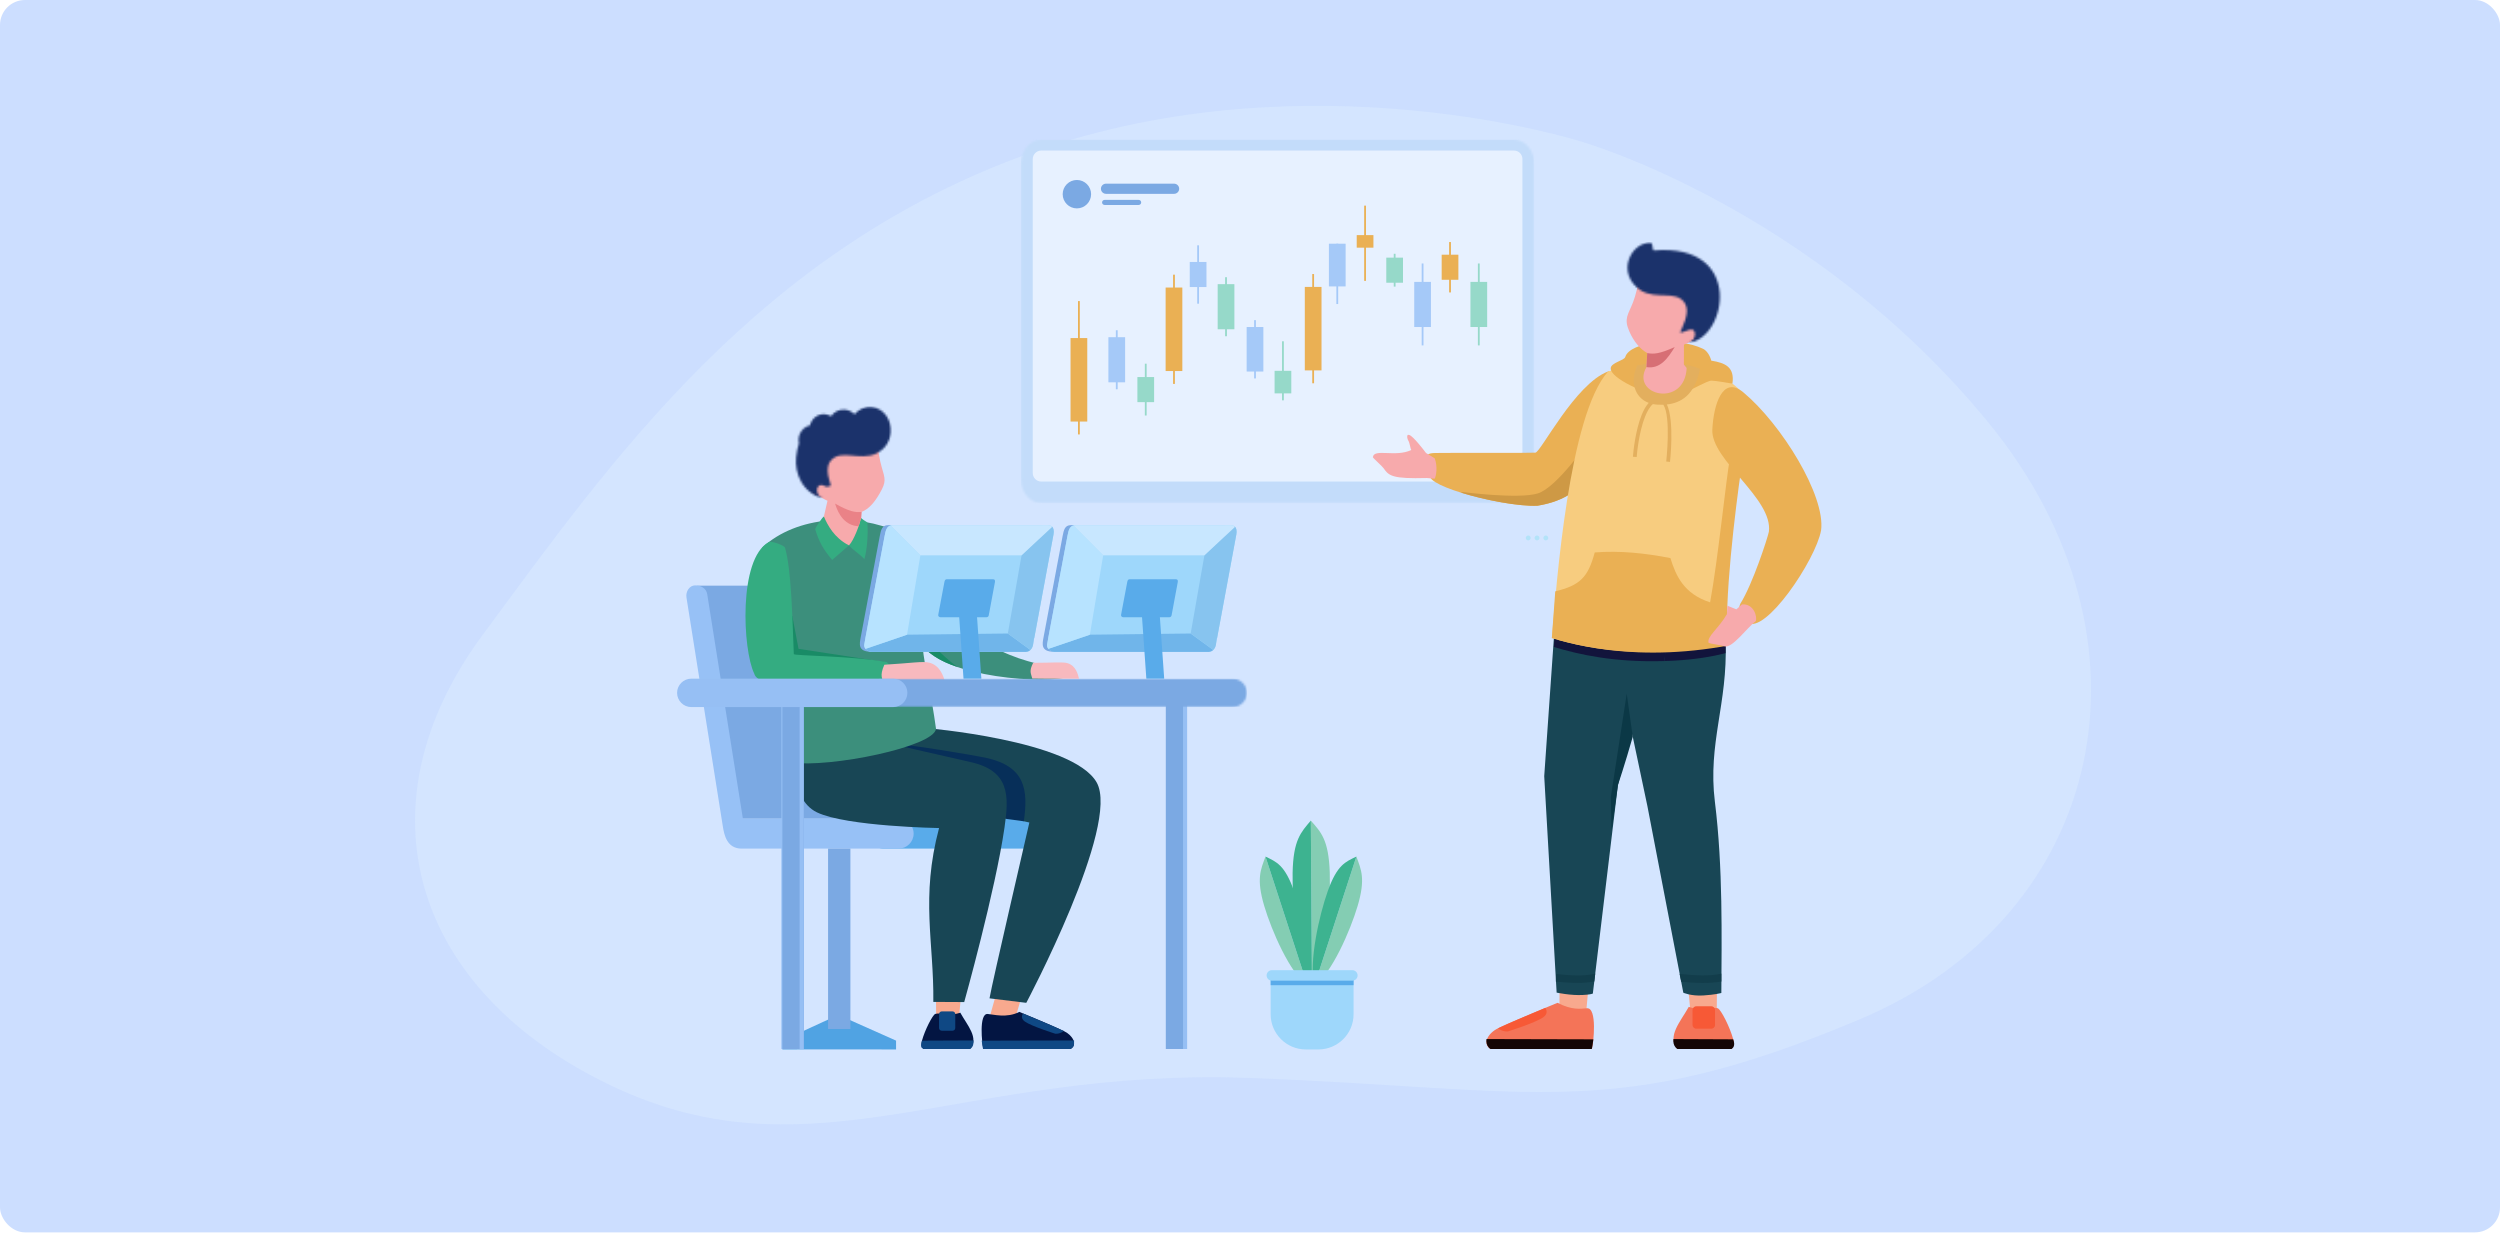 <svg width="1200" height="592" viewBox="0 0 1200 592" fill="none" xmlns="http://www.w3.org/2000/svg">
<rect width="1200" height="591.538" rx="12" fill="#CCDEFF"/>
<path opacity="0.7" d="M758.54 67.834C758.54 67.834 628.785 26.409 496.405 72.799C364.025 119.203 292.633 222.353 231.674 304.757C170.716 387.16 197.936 476.132 294.338 521.553C390.741 566.962 461.214 512.288 599.823 517.424C738.432 522.56 774.839 539.004 892.976 489.139C1011.11 439.275 1039.59 307.048 954.654 203.104C869.722 99.149 758.54 67.834 758.54 67.834Z" fill="#D8E9FF"/>
<mask id="mask0_1518_27958" style="mask-type:luminance" maskUnits="userSpaceOnUse" x="490" y="67" width="247" height="175">
<path d="M499.852 67H726.637C732.017 67 736.419 72.147 736.419 78.437V230.06C736.419 236.351 732.017 241.497 726.637 241.497H499.852C494.472 241.497 490.07 236.351 490.07 230.06V78.437C490.07 72.147 494.472 67 499.852 67Z" fill="white"/>
</mask>
<g mask="url(#mask0_1518_27958)">
<path d="M736.419 67H490.07V241.497H736.419V67Z" fill="#C3DCFA"/>
</g>
<path fill-rule="evenodd" clip-rule="evenodd" d="M499.786 72.264H726.706C728.942 72.264 730.77 74.091 730.77 76.326V227.084C730.77 229.319 728.942 231.147 726.706 231.147H499.786C497.551 231.147 495.723 229.319 495.723 227.084V76.326C495.723 74.091 497.551 72.264 499.786 72.264Z" fill="#E7F1FF"/>
<path fill-rule="evenodd" clip-rule="evenodd" d="M733.547 257.041C734.194 257.041 734.719 257.565 734.719 258.212C734.719 258.86 734.194 259.383 733.547 259.383C732.9 259.383 732.375 258.859 732.375 258.212C732.375 257.566 732.9 257.041 733.547 257.041Z" fill="#B3E3F9"/>
<path fill-rule="evenodd" clip-rule="evenodd" d="M737.766 257.041C738.412 257.041 738.937 257.565 738.937 258.212C738.937 258.86 738.412 259.383 737.766 259.383C737.119 259.383 736.594 258.859 736.594 258.212C736.594 257.566 737.118 257.041 737.766 257.041Z" fill="#B3E3F9"/>
<path fill-rule="evenodd" clip-rule="evenodd" d="M741.984 257.041C742.632 257.041 743.156 257.565 743.156 258.212C743.156 258.86 742.632 259.383 741.984 259.383C741.337 259.383 740.812 258.859 740.812 258.212C740.812 257.566 741.337 257.041 741.984 257.041Z" fill="#B3E3F9"/>
<path d="M540.059 161.857H532.035V183.516H540.059V161.857Z" fill="#A5C9F8"/>
<path d="M536.482 158.516H535.613V186.858H536.482V158.516Z" fill="#A5C9F8"/>
<path d="M553.969 180.986H545.945V193.028H553.969V180.986Z" fill="#96D9C9"/>
<path d="M550.392 174.568H549.523V199.445H550.392V174.568Z" fill="#96D9C9"/>
<path d="M567.524 138.023H559.5V178.096H567.524V138.023Z" fill="#EAB054"/>
<path d="M563.947 131.84H563.078V184.281H563.947V131.84Z" fill="#EAB054"/>
<path d="M579.102 125.74H571.078V137.782H579.102V125.74Z" fill="#A5C9F8"/>
<path d="M575.526 117.75H574.656V145.774H575.526V117.75Z" fill="#A5C9F8"/>
<path d="M592.505 136.395H584.48V158.053H592.505V136.395Z" fill="#96D9C9"/>
<path d="M588.928 133.053H588.059V161.395H588.928V133.053Z" fill="#96D9C9"/>
<path d="M606.415 156.965H598.391V178.343H606.415V156.965Z" fill="#A5C9F8"/>
<path d="M602.838 153.666H601.969V181.642H602.838V153.666Z" fill="#A5C9F8"/>
<path d="M619.824 177.992H611.801V188.821H619.824V177.992Z" fill="#96D9C9"/>
<path d="M616.244 163.82H615.375V192.163H616.244V163.82Z" fill="#96D9C9"/>
<path d="M634.329 137.721H626.305V177.794H634.329V137.721Z" fill="#EAB054"/>
<path d="M630.748 131.535H629.879V183.977H630.748V131.535Z" fill="#EAB054"/>
<path d="M645.903 116.977H637.879V137.481H645.903V116.977Z" fill="#A5C9F8"/>
<path d="M642.326 116.977H641.457V145.941H642.326V116.977Z" fill="#A5C9F8"/>
<path d="M659.246 112.857H651.223V118.879H659.246V112.857Z" fill="#EAB054"/>
<path d="M655.67 98.703H654.801V134.818H655.67V98.703Z" fill="#EAB054"/>
<path d="M673.442 123.666H665.418V135.708H673.442V123.666Z" fill="#96D9C9"/>
<path d="M669.865 121.809H668.996V137.567H669.865V121.809Z" fill="#96D9C9"/>
<path d="M686.852 135.307H678.828V156.965H686.852V135.307Z" fill="#A5C9F8"/>
<path d="M683.276 126.473H682.406V165.797H683.276V126.473Z" fill="#A5C9F8"/>
<path d="M700.024 122.254H692V134.296H700.024V122.254Z" fill="#EAB054"/>
<path d="M696.447 116.176H695.578V140.376H696.447V116.176Z" fill="#EAB054"/>
<path d="M521.887 162.273H513.863V202.346H521.887V162.273Z" fill="#EAB054"/>
<path d="M518.307 144.518H517.438V208.531H518.307V144.518Z" fill="#EAB054"/>
<path d="M713.84 135.307H705.816V156.965H713.84V135.307Z" fill="#96D9C9"/>
<path d="M710.26 126.473H709.391V165.797H710.26V126.473Z" fill="#96D9C9"/>
<path fill-rule="evenodd" clip-rule="evenodd" d="M516.908 86.389C520.675 86.389 523.729 89.442 523.729 93.209C523.729 96.975 520.675 100.029 516.908 100.029C513.14 100.029 510.086 96.975 510.086 93.209C510.086 89.442 513.14 86.389 516.908 86.389Z" fill="#7BA9E3"/>
<path fill-rule="evenodd" clip-rule="evenodd" d="M530.887 88.158H563.565C564.908 88.158 566.008 89.257 566.008 90.6C566.008 91.943 564.908 93.041 563.565 93.041H530.887C529.544 93.041 528.445 91.943 528.445 90.6C528.445 89.257 529.544 88.158 530.887 88.158Z" fill="#7BA9E3"/>
<path fill-rule="evenodd" clip-rule="evenodd" d="M530.213 95.945H546.552C547.224 95.945 547.773 96.494 547.773 97.166C547.773 97.838 547.224 98.387 546.552 98.387H530.213C529.541 98.387 528.992 97.838 528.992 97.166C528.992 96.494 529.541 95.945 530.213 95.945Z" fill="#7BA9E3"/>
<path fill-rule="evenodd" clip-rule="evenodd" d="M430.114 499.498L402.375 487.146L375.551 499.498V503.734C393.759 503.674 411.967 503.734 430.114 503.734V499.498Z" fill="#50A3E3"/>
<path fill-rule="evenodd" clip-rule="evenodd" d="M424.123 392.934H497.809C501.772 392.934 505.014 396.175 505.014 400.136C505.014 404.098 501.772 407.339 497.809 407.339H424.123C420.16 407.339 416.918 404.098 416.918 400.136C416.918 396.175 420.16 392.934 424.123 392.934Z" fill="#59ABEA"/>
<mask id="mask1_1518_27958" style="mask-type:luminance" maskUnits="userSpaceOnUse" x="334" y="280" width="90" height="114">
<path d="M401.86 280.977H334.484L351.43 393.201L418.805 393.262C419.066 393.262 419.33 393.243 419.595 393.201H419.595C422.37 393.201 424.224 390.172 423.791 387.432L407.631 285.171C407.198 282.431 404.635 280.977 401.861 280.977H401.86H401.86Z" fill="white"/>
</mask>
<g mask="url(#mask1_1518_27958)">
<path d="M424.224 280.977H334.484V393.262H424.224V280.977Z" fill="#7BA9E3"/>
</g>
<path fill-rule="evenodd" clip-rule="evenodd" d="M339.462 285.171L356.582 392.933H431.339C435.302 392.933 438.544 396.174 438.544 400.136C438.544 404.097 435.302 407.338 431.339 407.338H356.02C348.832 407.338 347.585 400.607 346.938 396.529L329.497 286.745C329.062 284.005 330.917 280.977 333.692 280.977C336.467 280.977 339.027 282.433 339.462 285.171Z" fill="#97C1F6"/>
<path fill-rule="evenodd" clip-rule="evenodd" d="M486.402 491.931L490.337 478.472L478.638 475.344L474.773 489.169L486.402 491.931Z" fill="#F8A98E"/>
<path fill-rule="evenodd" clip-rule="evenodd" d="M416.59 354.486L443.536 349.377C443.536 349.377 514.833 355.185 526.399 375.567C537.965 395.949 492.616 481.359 492.616 481.359L474.97 479.203C476.06 472.432 494.153 394.82 494.092 394.806L491.437 394.215L419.896 369.005L416.59 354.485L416.59 354.486Z" fill="#184655"/>
<path fill-rule="evenodd" clip-rule="evenodd" d="M416.59 354.486L426.722 356.83C434.507 356.973 467.452 362.491 473.104 363.708C492.259 367.833 493.589 379.162 491.437 394.216L476.41 392.178L419.896 369.007L416.59 354.486Z" fill="#072F59"/>
<path fill-rule="evenodd" clip-rule="evenodd" d="M460.336 488.148L461.49 475.953L449.25 476.247L449.367 490.211L460.336 488.148Z" fill="#F8A98E"/>
<path fill-rule="evenodd" clip-rule="evenodd" d="M460.933 486.082C464.391 492.296 470.029 498.238 465.628 503.516H443.222C443.185 503.415 443.148 503.305 443.113 503.189C442.896 502.465 441.851 502.164 442.55 499.517C443.849 494.604 447.665 487.051 448.977 486.663C451.577 485.892 455.269 488.064 460.933 486.082Z" fill="#031542"/>
<path fill-rule="evenodd" clip-rule="evenodd" d="M467.3 499.407L467.301 499.416C467.351 501.068 467.181 502.524 465.63 503.516H443.224C442.067 502.845 441.764 502.383 442.552 499.517L467.3 499.407Z" fill="#0F4884"/>
<path fill-rule="evenodd" clip-rule="evenodd" d="M452.039 485.475H457.228C457.942 485.475 458.526 486.058 458.526 486.771V493.442C458.526 494.156 457.942 494.739 457.228 494.739H452.039C451.326 494.739 450.742 494.156 450.742 493.442V486.771C450.742 486.058 451.326 485.475 452.039 485.475Z" fill="#0F4884"/>
<path fill-rule="evenodd" clip-rule="evenodd" d="M380.738 356.676C380.738 356.676 377.922 383.128 392.147 389.937C406.371 396.747 450.753 397.467 450.753 397.467C441.805 431.048 448.337 452.309 447.998 480.915L462.821 480.991C462.821 480.991 477.762 427.58 482.151 397.297C484.365 382.019 484.829 369.871 465.472 365.703C458.961 364.301 416.589 354.486 416.589 354.486L380.738 356.676V356.676Z" fill="#184655"/>
<path fill-rule="evenodd" clip-rule="evenodd" d="M365.868 262.848C359.546 288.637 381.451 314.694 379.616 366.024C398.583 368.657 448.413 358.423 449.288 349.82C446.979 332.864 443.816 320.293 442.847 310.363C444.441 311.958 446.285 313.497 448.428 314.948C466.817 327.407 516.733 328.951 515.45 322.414C515.306 321.675 510.238 318.78 507.572 318.573C505.335 318.4 499.452 318.989 497.238 318.413C486.801 315.693 474.532 311.57 457.525 297.398C452.204 292.964 446.177 263.134 431.051 255.36C411.343 246.196 382.568 247.342 365.868 262.848Z" fill="#3C8F7C"/>
<path fill-rule="evenodd" clip-rule="evenodd" d="M442.845 310.364C444.439 311.959 446.282 313.497 448.426 314.949C451.485 317.022 455.419 318.79 459.843 320.272C458.018 319.145 455.316 316.912 450.622 312.553C445.928 308.195 440.996 295.256 440.996 295.256L442.845 310.364Z" fill="#198B66"/>
<path fill-rule="evenodd" clip-rule="evenodd" d="M424.305 317.729L383.298 311.439L380.321 295.718L375.025 290.693C375.025 290.693 368.567 305.615 368.689 306.529C368.811 307.443 375.07 320.4 374.721 320.477C374.372 320.554 399.212 324.314 401.222 324.436C403.233 324.557 424.305 317.729 424.305 317.729Z" fill="#198B66"/>
<path fill-rule="evenodd" clip-rule="evenodd" d="M368.955 260.245C354.377 268.26 356.475 311.902 362.013 323.293C364.096 331.807 398.836 329.899 424.484 328.881C427.49 325.756 429.723 321.935 425.702 317.812C409.324 314.804 381.124 314.807 381.029 313.977C380.338 297.187 379.902 273.699 376.842 262.988C376.479 261.718 370.263 259.526 368.955 260.245" fill="#34AC81"/>
<path fill-rule="evenodd" clip-rule="evenodd" d="M424.485 328.88C438.137 328.338 449.767 327.45 453.662 327.283C452.851 324.866 451.423 319.469 446.076 318.076C442.955 317.262 436.862 318.355 424.485 319.07C422.048 324.573 423.567 325.755 424.485 328.88" fill="#F8B9BE"/>
<path d="M569.788 338.293H559.586V503.516H569.788V338.293Z" fill="#7BA9E3"/>
<path d="M569.788 338.293H567.855V503.516H569.788V338.293Z" fill="#96BFF4"/>
<mask id="mask2_1518_27958" style="mask-type:luminance" maskUnits="userSpaceOnUse" x="421" y="325" width="178" height="15">
<path d="M591.685 325.756H421.953V339.395H591.685C595.436 339.395 598.506 336.327 598.506 332.576C598.506 328.825 595.437 325.756 591.685 325.756Z" fill="white"/>
</mask>
<g mask="url(#mask2_1518_27958)">
<path d="M598.506 325.756H421.953V339.395H598.506V325.756Z" fill="#7BA9E3"/>
</g>
<path fill-rule="evenodd" clip-rule="evenodd" d="M428.726 325.756H331.821C328.069 325.756 325 328.825 325 332.575C325 336.325 328.069 339.395 331.821 339.395H375.049V503.517H385.754V339.395H428.726C432.478 339.395 435.547 336.326 435.547 332.575C435.547 328.824 432.478 325.756 428.726 325.756" fill="#96BFF4"/>
<path fill-rule="evenodd" clip-rule="evenodd" d="M489.269 485.709C489.269 485.709 505.408 492.336 510.787 494.97C514.966 497.017 517.332 501.322 513.9 503.516H472.1C472.063 503.416 472.028 503.307 471.992 503.19C471.372 501.124 469.747 486.372 474.094 486.7C476.793 486.904 483.23 488.819 489.269 485.709Z" fill="#031542"/>
<path fill-rule="evenodd" clip-rule="evenodd" d="M515.566 499.416L515.567 499.426L515.529 501.091C515.466 502.401 515.004 502.809 513.892 503.517H471.9C471.863 503.416 471.827 503.307 471.792 503.19C471.67 502.787 471.373 500.69 471.227 499.527L515.566 499.416Z" fill="#0F4884"/>
<path fill-rule="evenodd" clip-rule="evenodd" d="M491.047 486.463C496.861 488.88 506.604 492.971 510.605 494.883C508.512 496.496 506.517 496.175 506.517 496.175C506.517 496.175 495.167 492.636 491.939 490.346C490.033 488.993 490.415 487.478 491.047 486.463Z" fill="#0F4884"/>
<path d="M408.195 407.338H397.473V493.917H408.195V407.338Z" fill="#7BA9E3"/>
<path fill-rule="evenodd" clip-rule="evenodd" d="M422.197 236.919C419.704 241.204 417.113 244.287 413.54 245.737L413.095 252.595C415.015 257.063 414.635 261.135 408.596 261.812C392.146 261.615 394.855 250.329 395.031 249.804L397.204 240.358C396.661 240.293 392.24 237.628 391.083 237.194C389.927 236.758 388.335 234.382 388.366 231.977C388.398 229.572 392.055 230.576 392.055 230.576C387.943 224.159 383.167 218.831 390.098 213.705C397.028 208.578 412.367 206.279 412.367 206.279L421.674 203.68C420.322 206.752 421.229 217.334 423.168 224.026C424.905 230.03 425.543 231.165 422.197 236.919Z" fill="#F7AAAC"/>
<path fill-rule="evenodd" clip-rule="evenodd" d="M407.483 261.78C405.2 263.845 401.717 266.704 399.435 268.77C395.191 263.713 393.05 260.002 391.273 253.928C391.992 252.471 394.387 248.672 395.461 247.918C397.288 252.185 400.443 258.166 407.483 261.78" fill="#34AC81"/>
<path fill-rule="evenodd" clip-rule="evenodd" d="M407.484 261.782C409.473 264.077 412.906 266.098 414.894 268.393C416.162 264.365 416.85 255.571 416.275 250.725C415.243 250.01 414.706 249.835 413.348 248.664C412.498 252.073 409.856 259.422 407.484 261.782Z" fill="#34AC81"/>
<path fill-rule="evenodd" clip-rule="evenodd" d="M400.82 241.711C402.482 247.304 405.859 252.294 412.138 252.605L413.349 248.664L413.539 245.737C410.593 246.027 407.752 245.621 400.82 241.711Z" fill="#EA8287"/>
<mask id="mask3_1518_27958" style="mask-type:luminance" maskUnits="userSpaceOnUse" x="382" y="195" width="46" height="45">
<path d="M420.36 217.847C412.443 221.123 404.066 215.793 399.215 220.644C396.813 223.047 396.731 226.786 398.719 232.733C399.067 233.775 396.427 233.614 396.387 233.591C395.123 232.877 394.058 232.513 393.271 233.05C391.519 234.243 392.121 237.103 393.36 238.109C393.912 238.558 394.972 239.247 394.972 239.247C384.906 236.479 381.396 226.91 382.144 219.498C382.398 216.985 382.862 214.769 383.5 212.818C383.345 212.117 383.291 211.378 383.352 210.621C383.615 207.397 385.891 204.843 388.772 204.215C389.568 200.891 392.562 198.549 395.92 198.822C396.931 198.904 397.871 199.215 398.697 199.702L399.043 199.641C400.442 197.634 402.859 196.402 405.496 196.616C407.345 196.766 408.973 197.601 410.144 198.847C412.214 196.465 415.161 195.081 418.314 195.337C423.924 195.793 428.056 201.275 427.544 207.581C427.223 211.528 425.158 214.862 422.283 216.693C421.698 217.128 421.058 217.516 420.36 217.847" fill="white"/>
</mask>
<g mask="url(#mask3_1518_27958)">
<path d="M428.059 195.08H381.398V239.246H428.059V195.08Z" fill="#1B326B"/>
</g>
<path d="M385.753 339.395H375.551V503.516H385.753V339.395Z" fill="#7BA9E3"/>
<path d="M385.753 339.395H383.82V503.516H385.753V339.395Z" fill="#96BFF4"/>
<path fill-rule="evenodd" clip-rule="evenodd" d="M498.943 252.078H426.186C423.366 252.078 422.83 254.464 422.302 257.265L413.043 306.408C412.662 308.79 411.628 312.816 417.929 312.835L492.462 312.889L503.359 256.545C503.825 254.134 501.372 252.078 498.943 252.078" fill="#7BA9E3"/>
<path fill-rule="evenodd" clip-rule="evenodd" d="M503.021 252.078H428.508C425.687 252.078 425.152 254.463 424.624 257.265L415.364 306.408H415.373L414.863 309.329C414.526 311.257 416.466 312.889 418.423 312.889H492.334C494.291 312.889 495.609 311.266 495.895 309.329L496.327 306.408H496.421L505.68 256.545C506.129 254.13 505.449 252.078 503.021 252.078Z" fill="#9ED7FB"/>
<path fill-rule="evenodd" clip-rule="evenodd" d="M415.441 311.461C416.12 312.322 417.268 312.89 418.422 312.89H492.333C493.241 312.89 494.01 312.54 494.604 311.973L483.759 304.084L435.378 304.657L415.441 311.461Z" fill="#70B5EA"/>
<path fill-rule="evenodd" clip-rule="evenodd" d="M494.603 311.972C495.289 311.316 495.74 310.368 495.893 309.329L496.325 306.407H496.419L505.679 256.545C505.996 254.837 505.749 253.312 504.719 252.564L490.349 266.555L483.758 304.083L494.603 311.972L494.603 311.972Z" fill="#87C4EF"/>
<path fill-rule="evenodd" clip-rule="evenodd" d="M427.437 252.219C425.536 252.766 425.077 254.863 424.624 257.267L415.364 306.409H415.373L414.862 309.33C414.725 310.121 414.97 310.863 415.442 311.461L435.378 304.657L441.779 266.557L427.437 252.219Z" fill="#B7E3FF"/>
<path fill-rule="evenodd" clip-rule="evenodd" d="M503.017 252.078H428.504C428.103 252.078 427.749 252.127 427.434 252.218L441.776 266.556H490.347L505.072 252.886C504.62 252.379 503.947 252.078 503.018 252.078" fill="#C8E7FF"/>
<path fill-rule="evenodd" clip-rule="evenodd" d="M476.775 278.049H454.438C453.592 278.049 453.432 278.764 453.274 279.604L450.498 294.335H450.5L450.347 295.211C450.246 295.789 450.828 296.278 451.415 296.278H473.571C474.158 296.278 474.553 295.792 474.639 295.211L474.768 294.335H474.796L477.572 279.388C477.706 278.664 477.503 278.049 476.775 278.049Z" fill="#59ABEA"/>
<path fill-rule="evenodd" clip-rule="evenodd" d="M467.965 281.73H459.395L462.486 325.756H471.056L467.965 281.73Z" fill="#59ABEA"/>
<path fill-rule="evenodd" clip-rule="evenodd" d="M586.705 252.078H513.948C511.128 252.078 510.592 254.464 510.064 257.265L500.804 306.408C500.424 308.79 499.39 312.816 505.691 312.835L580.224 312.889L591.121 256.545C591.586 254.134 589.134 252.078 586.705 252.078Z" fill="#7BA9E3"/>
<path fill-rule="evenodd" clip-rule="evenodd" d="M590.778 252.078H516.266C513.445 252.078 512.91 254.463 512.382 257.265L503.122 306.408H503.131L502.62 309.329C502.284 311.257 504.224 312.889 506.181 312.889H580.091C582.049 312.889 583.366 311.266 583.652 309.329L584.084 306.408H584.178L593.438 256.545C593.886 254.13 593.206 252.078 590.778 252.078Z" fill="#9ED7FB"/>
<path fill-rule="evenodd" clip-rule="evenodd" d="M503.203 311.461C503.882 312.322 505.03 312.89 506.184 312.89H580.095C581.002 312.89 581.772 312.54 582.366 311.973L571.52 304.084L523.14 304.657L503.203 311.461Z" fill="#70B5EA"/>
<path fill-rule="evenodd" clip-rule="evenodd" d="M582.364 311.972C583.05 311.316 583.501 310.368 583.655 309.329L584.086 306.407H584.181L593.44 256.545C593.758 254.837 593.51 253.312 592.481 252.564L578.111 266.555L571.52 304.083L582.365 311.972L582.364 311.972Z" fill="#87C4EF"/>
<path fill-rule="evenodd" clip-rule="evenodd" d="M515.195 252.219C513.293 252.766 512.835 254.863 512.381 257.267L503.122 306.409H503.131L502.62 309.33C502.482 310.121 502.728 310.863 503.2 311.461L523.136 304.657L529.537 266.557L515.195 252.219Z" fill="#B7E3FF"/>
<path fill-rule="evenodd" clip-rule="evenodd" d="M590.779 252.078H516.266C515.865 252.078 515.51 252.127 515.195 252.218L529.538 266.556H578.109L592.834 252.886C592.382 252.379 591.709 252.078 590.78 252.078" fill="#C8E7FF"/>
<path fill-rule="evenodd" clip-rule="evenodd" d="M564.533 278.049H542.196C541.35 278.049 541.19 278.764 541.031 279.604L538.256 294.335H538.259L538.105 295.211C538.004 295.789 538.586 296.278 539.173 296.278H561.329C561.915 296.278 562.31 295.792 562.396 295.211L562.526 294.335H562.554L565.33 279.388C565.464 278.664 565.26 278.049 564.533 278.049Z" fill="#59ABEA"/>
<path fill-rule="evenodd" clip-rule="evenodd" d="M555.723 281.73H547.152L550.244 325.756H558.814L555.723 281.73Z" fill="#59ABEA"/>
<path fill-rule="evenodd" clip-rule="evenodd" d="M495.484 325.682C505.981 325.877 514.944 325.716 517.94 325.762C517.425 323.871 516.572 319.667 512.532 318.359C510.174 317.595 505.45 318.161 495.923 318.156C493.807 322.269 494.92 323.243 495.484 325.682" fill="#F8B9BE"/>
<path fill-rule="evenodd" clip-rule="evenodd" d="M811.308 484.48L809.969 470.328L824.172 470.669L824.036 486.873L811.308 484.48Z" fill="#F8A98E"/>
<path fill-rule="evenodd" clip-rule="evenodd" d="M810.611 483.285C806.598 490.495 800.056 497.391 805.163 503.515H831.164C831.206 503.398 831.249 503.271 831.289 503.135C831.541 502.295 832.755 501.946 831.943 498.875C830.436 493.173 826.008 484.409 824.486 483.959C821.469 483.065 817.184 485.585 810.611 483.285Z" fill="#F47458"/>
<path fill-rule="evenodd" clip-rule="evenodd" d="M803.225 498.746L803.223 498.758L803.191 499.824C803.265 501.347 803.875 502.692 805.163 503.516H831.163C831.88 503.02 833.07 501.95 831.943 498.876L803.225 498.746L803.225 498.746Z" fill="#140505"/>
<path fill-rule="evenodd" clip-rule="evenodd" d="M767.766 288.334L782.982 350.121L790.748 386.905L807.99 476.499C807.99 476.499 811.639 478.164 817.471 477.826C823.303 477.488 826.248 476.626 826.248 476.626C826.376 450.171 827.077 416.467 823.139 384.78C819.67 356.873 829.35 337.631 828.294 308.168C827.963 298.943 817.846 272.828 817.979 273.161L767.766 288.334V288.334Z" fill="#184655"/>
<path fill-rule="evenodd" clip-rule="evenodd" d="M770.723 300.355L774.624 316.194C794.585 318.681 815.436 316.978 828.253 313.493C828.269 311.695 828.282 309.919 828.291 308.169C828.3 306.34 827.894 303.848 827.241 301.031C809.144 300.926 779.588 300.726 776.717 300.525C775.767 300.459 773.561 300.403 770.723 300.355Z" fill="#12143C"/>
<path fill-rule="evenodd" clip-rule="evenodd" d="M748.539 484.481L748.593 469.846L762.795 470.186L761.267 486.875L748.539 484.481Z" fill="#F8A98E"/>
<path fill-rule="evenodd" clip-rule="evenodd" d="M747.598 481.35C747.598 481.35 725.3 490.515 719.043 493.579C714.183 495.959 711.432 500.965 715.423 503.517H764.033C764.076 503.4 764.118 503.274 764.159 503.137C764.881 500.735 766.771 483.579 761.715 483.961C758.575 484.197 754.62 484.966 747.598 481.35Z" fill="#F47458"/>
<path fill-rule="evenodd" clip-rule="evenodd" d="M713.487 498.746L713.485 498.758L713.453 499.824C713.527 501.347 714.137 502.692 715.425 503.516H764.035C764.078 503.398 764.12 503.272 764.161 503.136C764.302 502.667 764.645 500.228 764.815 498.876L713.487 498.746L713.487 498.746Z" fill="#140505"/>
<path fill-rule="evenodd" clip-rule="evenodd" d="M747.343 285.012L741.227 372.588L747.183 476.452C747.183 476.452 753.999 477.923 759.832 477.585C765.664 477.247 764.6 476.573 764.6 476.573L776.604 376.812C776.604 376.812 781.338 356.829 788.562 339.521C793.778 327.023 800.177 323.42 799.233 308.895C798.254 293.854 799.519 282.198 797.45 277C795.38 271.802 785.043 273.888 785.043 273.888L747.343 285.012Z" fill="#184655"/>
<path fill-rule="evenodd" clip-rule="evenodd" d="M746.47 300.146L745.871 310.552C757.991 314.218 774.754 318.007 798.842 317.31C799.367 314.772 799.463 312.454 799.231 308.896C799.049 306.084 798.945 303.391 798.882 300.836C787.699 300.742 778.277 300.634 776.718 300.525C773.263 300.284 753.203 300.176 746.47 300.146" fill="#12143C"/>
<path fill-rule="evenodd" clip-rule="evenodd" d="M773.55 398.653L776.607 376.813C776.607 376.813 779.936 366.934 783.724 353.633V353.631L780.832 332.934L773.18 382.615L773.55 398.653Z" fill="#0B3846"/>
<path fill-rule="evenodd" clip-rule="evenodd" d="M746.906 467.522L746.816 471.187C753.709 471.863 759.331 472.198 765.26 471.134L765.721 467.334C760.273 468.665 754.234 468.27 746.906 467.522" fill="#123D4B"/>
<path fill-rule="evenodd" clip-rule="evenodd" d="M806.219 467.48L806.959 471.226C813.852 471.902 820.316 472.2 826.245 471.135L826.22 467.334C820.772 468.665 813.546 468.228 806.219 467.48" fill="#123D4B"/>
<path fill-rule="evenodd" clip-rule="evenodd" d="M773.349 207.679C765.678 225.042 760.395 239.133 737.904 242.751C721.97 243.378 684.337 233.526 686.43 228.005C688.705 222.002 680.292 217.365 689.452 217.431C701.623 217.254 734.26 217.494 737.003 217.269C739.6 217.057 755.998 184.269 771.903 178.286C773.785 177.043 778.795 199.27 773.349 207.679Z" fill="#EAB054"/>
<path fill-rule="evenodd" clip-rule="evenodd" d="M764.303 226.067C758.941 234.437 751.625 240.544 737.902 242.751C728.906 243.106 712.998 240.12 701.223 236.459L702.162 236.182C702.162 236.182 728.802 239.668 738.101 236.86C747.401 234.051 762.998 211.195 762.998 211.195C762.998 211.195 762.667 222.502 764.303 226.067Z" fill="#CE9945"/>
<path fill-rule="evenodd" clip-rule="evenodd" d="M828.284 309.409C793.26 315.842 765.923 312.704 744.887 306.275C747.116 280.188 753.099 199.141 771.9 178.287C795.042 171.512 820.985 174.431 833.692 185.9C834.223 186.364 834.756 186.883 835.289 187.447L837.323 227.431C827.329 209.464 827.906 306.31 828.284 309.409" fill="#F7CC7F"/>
<path fill-rule="evenodd" clip-rule="evenodd" d="M831.564 184.149C832.695 176.311 828.305 174.189 821.417 173.114C821.417 173.114 820.423 168.855 817.416 167.401C805.298 161.541 782.305 163.946 780.12 171.372C779.636 173.019 773.316 174.088 773.145 176.699C772.806 181.871 791.134 189.183 795.91 190.16C795.91 190.16 805.695 189.579 808.504 188.513C811.313 187.448 819.547 182.703 821.485 182.703C823.422 182.703 831.564 184.149 831.564 184.149Z" fill="#EAB054"/>
<path fill-rule="evenodd" clip-rule="evenodd" d="M825.823 310.504C803.033 314.286 783.076 313.821 766.246 311.168H766.241L766.228 311.165C759.362 310.082 753.014 308.635 747.209 306.964L748.798 307.172L744.887 306.276L746.524 283.847C758.351 280.963 762.247 277.214 765.464 265.178C777.67 264.21 789.886 265.556 801.801 267.88C804.425 276.404 808.246 285.042 820.851 289.134C824.61 268.901 828.447 230.363 830.425 219.506C832.931 223.145 832.823 220.497 835.718 225.442C833.186 242.873 827.147 290.632 829.492 309.864C828.265 310.09 827.043 310.303 825.823 310.507L825.823 310.504Z" fill="#EAB054"/>
<path fill-rule="evenodd" clip-rule="evenodd" d="M684.483 217.433C683.266 215.809 678.359 209.431 676.533 208.826C675.602 208.515 675.578 208.865 675.474 209.383C675.383 209.839 675.604 210.858 675.972 211.454C676.742 212.701 676.916 215.356 677.441 215.979C669.916 219.652 659.398 215.077 658.977 219.476C659.406 220.256 663.354 223.636 664.14 224.773C666.642 228.392 668.263 229.906 684.915 229.452C685.702 229.43 687.815 229.795 688.67 229.76C689.326 228.423 690.174 224.151 688.677 220.002L684.483 217.433L684.483 217.433Z" fill="#F7AAAC"/>
<path d="M785.873 175.375C793.862 173.957 803.48 172.404 815.966 176.993C813.588 189.766 806.648 193.441 800.102 194.151C803.834 201.979 801.611 221.651 801.604 221.722L799.788 221.529C799.796 221.457 802.19 200.1 798.406 194.272C797.483 194.307 796.577 194.292 795.703 194.245C794.895 194.201 794.127 194.102 793.399 193.953C791.924 195.196 790.694 197.342 789.679 199.867C786.763 207.121 785.747 217.327 785.624 219.355L783.801 219.248C783.927 217.166 784.973 206.679 787.985 199.187C788.912 196.883 790.032 194.847 791.385 193.379C784.524 190.811 782.326 183.084 785.873 175.375Z" fill="#E3AF5E"/>
<path fill-rule="evenodd" clip-rule="evenodd" d="M782.093 159.13C784.178 163.866 787.206 167.573 790.664 169.458L790.3 176.209C782.493 189.879 808.673 195.971 809.597 176.65L808.259 174.982L808.296 165.41C808.85 165.399 812.953 163.189 814.163 162.855C815.371 162.519 817.215 160.202 817.424 157.685C817.632 155.169 813.843 155.839 813.843 155.839C818.631 149.56 823.98 144.486 817.503 138.412C811.028 132.337 795.789 128.347 795.789 128.347L786.664 124.668C787.721 128.018 786.518 138.202 783.895 144.994C781.543 151.087 779.293 152.771 782.092 159.13" fill="#F7AAAC"/>
<path fill-rule="evenodd" clip-rule="evenodd" d="M803.89 166.566C800.662 171.837 796.917 177.286 790.297 176.207L790.662 169.456C793.604 170.064 796.509 169.935 803.89 166.566Z" fill="#D76F75"/>
<mask id="mask4_1518_27958" style="mask-type:luminance" maskUnits="userSpaceOnUse" x="781" y="116" width="45" height="49">
<path d="M787.754 139.521C795.199 143.845 804.113 139.405 808.339 144.971C810.431 147.728 810.072 151.57 807.404 157.423C806.619 159.147 805.607 160.401 808.514 159.141C809.848 158.562 812.04 157.767 812.755 158.413C814.348 159.851 813.415 162.708 812.071 163.588C811.471 163.98 810.342 164.558 810.342 164.558C828.881 162.805 837.539 116.623 794.024 120.197C792.796 120.298 793.641 116.607 792.358 116.558C782.584 116.18 775.406 131.474 787.755 139.521" fill="white"/>
</mask>
<g mask="url(#mask4_1518_27958)">
<path d="M837.539 116.18H775.406V164.557H837.539V116.18Z" fill="#1B326B"/>
</g>
<path fill-rule="evenodd" clip-rule="evenodd" d="M741.788 483.785C735.027 486.595 723.696 491.353 719.043 493.577C721.477 495.452 723.797 495.08 723.797 495.08C723.797 495.08 736.996 490.964 740.75 488.301C742.967 486.727 742.523 484.965 741.788 483.785Z" fill="#F75936"/>
<path fill-rule="evenodd" clip-rule="evenodd" d="M821.433 483.018H814.21C813.224 483.018 812.418 483.824 812.418 484.809V491.976C812.418 492.962 813.224 493.768 814.21 493.768H821.433C822.418 493.768 823.224 492.962 823.224 491.976V484.809C823.224 483.824 822.418 483.018 821.433 483.018Z" fill="#F75936"/>
<path d="M821.918 206.248C822.473 194.441 826.781 179.968 836.798 188.325C855.153 203.636 876.336 238.034 874.122 254.563C871.556 268.815 847.088 305.092 838.634 298.794C833.893 295.261 834.622 291.469 835.303 289.889C841.361 280.234 848.432 258.227 849.054 255.264C851.195 239.342 821.23 220.913 821.918 206.248" fill="#EAB054"/>
<path fill-rule="evenodd" clip-rule="evenodd" d="M833.459 292.491C832.621 292.197 831.035 291.487 829.131 290.732L828.927 294.79C824.719 302.029 819.2 305.476 820.136 308.59C820.927 309 826.375 309.685 827.661 310.192C831.281 311.62 838.728 301.099 842.751 298.156C843.619 296.196 841.901 289.673 836.167 290.109L833.459 292.491L833.459 292.491Z" fill="#F7AAAC"/>
<path fill-rule="evenodd" clip-rule="evenodd" d="M629.195 393.883L629.735 471.061C636.567 460.106 638.762 433.364 638.287 418.87C637.765 402.879 633.974 399.379 629.195 393.883Z" fill="#84CDB3"/>
<path fill-rule="evenodd" clip-rule="evenodd" d="M629.194 393.883L629.734 471.061C622.75 460.254 620.181 433.563 620.453 419.061C620.752 403.061 624.493 399.481 629.194 393.883Z" fill="#3DB390"/>
<path fill-rule="evenodd" clip-rule="evenodd" d="M651.06 411.156L630.855 473.174C639.255 467.192 648.162 446.675 651.658 434.876C655.516 421.858 653.417 417.508 651.06 411.156Z" fill="#84CDB3"/>
<path fill-rule="evenodd" clip-rule="evenodd" d="M651.06 411.156L630.856 473.174C628.154 461.669 633.234 439.249 637.329 427.747C641.846 415.058 645.799 413.718 651.06 411.156Z" fill="#3DB390"/>
<path fill-rule="evenodd" clip-rule="evenodd" d="M607.436 411.156L627.641 473.174C619.242 467.192 610.333 446.675 606.838 434.876C602.98 421.858 605.079 417.508 607.436 411.156Z" fill="#84CDB3"/>
<path fill-rule="evenodd" clip-rule="evenodd" d="M607.434 411.156L627.638 473.174C630.34 461.669 625.26 439.249 621.165 427.747C616.647 415.058 612.695 413.718 607.434 411.156Z" fill="#3DB390"/>
<path fill-rule="evenodd" clip-rule="evenodd" d="M609.914 470.047H649.713V486.891C649.713 496.156 642.131 503.736 632.864 503.736H626.763C617.496 503.736 609.914 496.156 609.914 486.891V470.047Z" fill="#9ED7FB"/>
<path d="M649.713 470.047H609.914V472.902H649.713V470.047Z" fill="#59ABEA"/>
<path fill-rule="evenodd" clip-rule="evenodd" d="M610.494 465.689H649.131C650.516 465.689 651.649 466.822 651.649 468.206V468.207C651.649 469.591 650.516 470.724 649.131 470.724H610.494C609.109 470.724 607.977 469.591 607.977 468.207V468.206C607.977 466.822 609.109 465.689 610.494 465.689Z" fill="#9ED7FB"/>
</svg>
